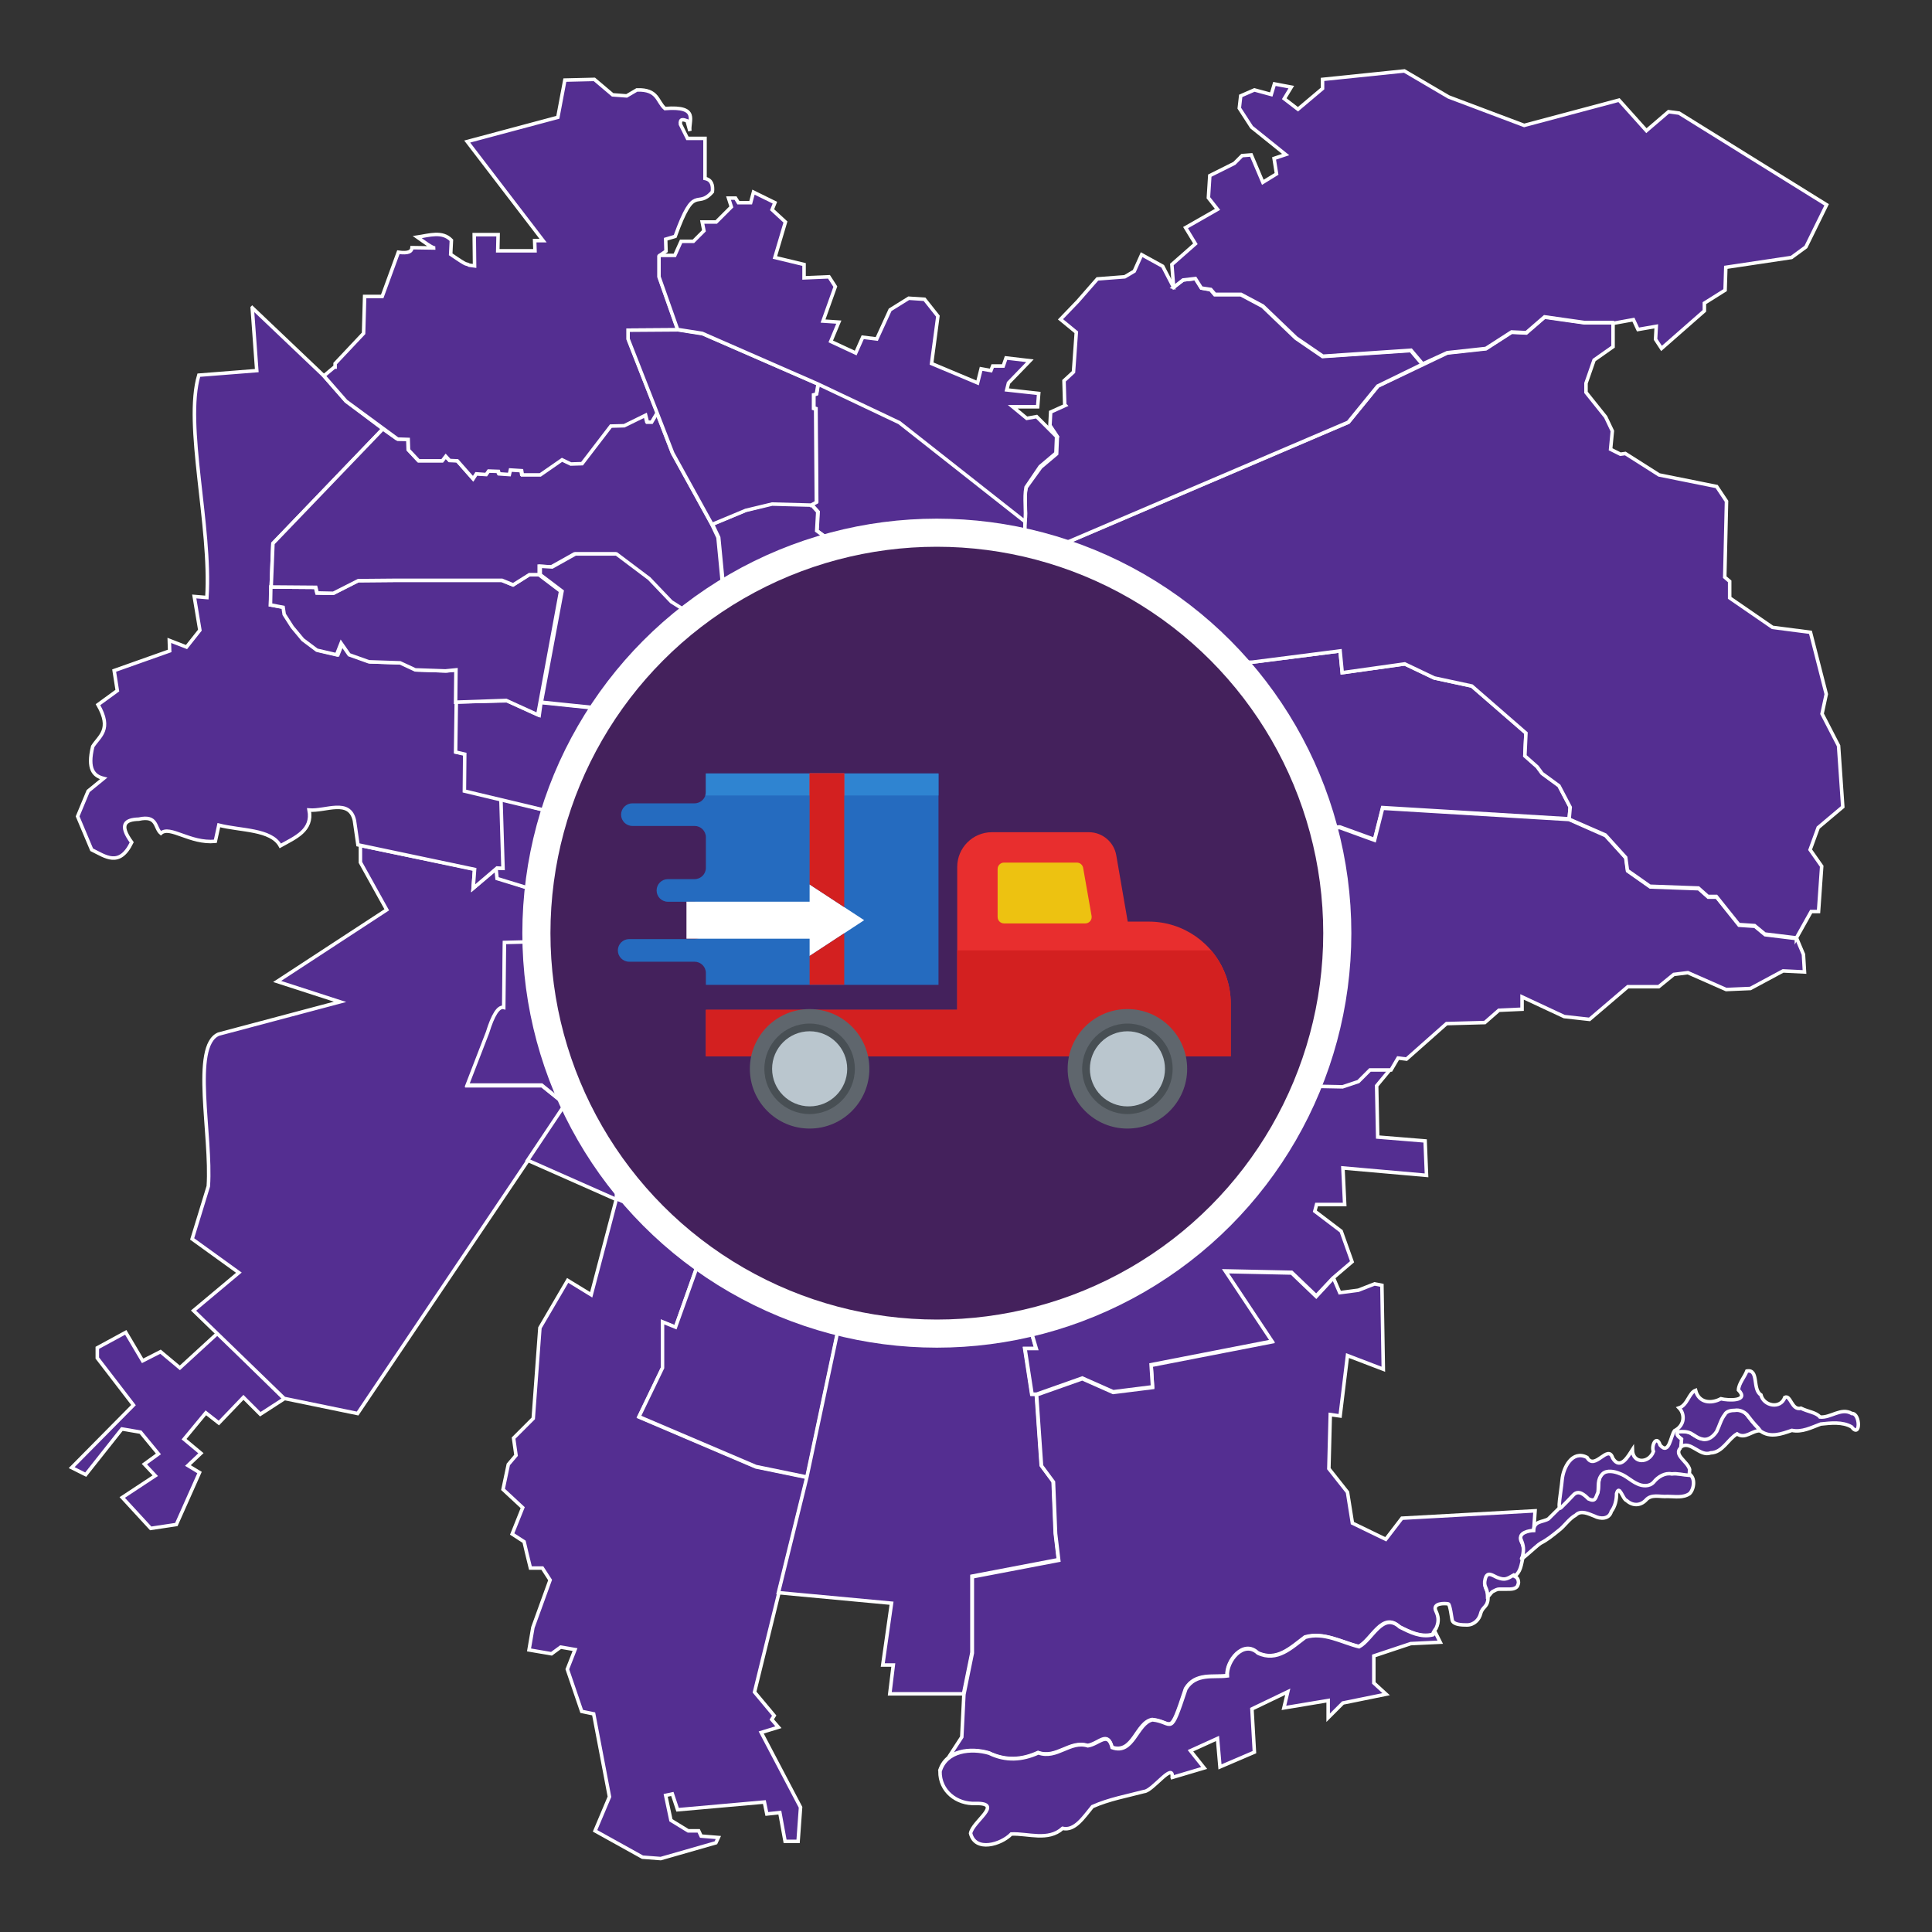 <?xml version="1.0" encoding="UTF-8"?>
<svg id="Capa_1" data-name="Capa 1" xmlns="http://www.w3.org/2000/svg" viewBox="0 0 550 550">
  <rect x="0" y="0" width="550" height="550" fill="#333333" stroke="none"/>
  <defs>
    <style>
      .cls-1 {
        fill: #256bbf;
      }

      .cls-2 {
        fill: #bac6ce;
      }

      .cls-3 {
        fill: #44215c;
        stroke-miterlimit: 10;
        stroke-width: 8px;
      }

      .cls-3, .cls-4 {
        stroke: #fff;
      }

      .cls-5 {
        fill: #d32020;
      }

      .cls-6 {
        fill: #2f84d1;
      }

      .cls-4 {
        fill: #542e91;
        fill-rule: evenodd;
      }

      .cls-7 {
        fill: #fff;
      }

      .cls-8 {
        fill: #5f666d;
      }

      .cls-9 {
        fill: #edc211;
      }

      .cls-10 {
        fill: #484f54;
      }

      .cls-11 {
        fill: #e82e2e;
      }
    </style>
  </defs>
  <path class="cls-4" d="M62,379.5l18.9,18.7-6.8,4.4-4.8-4.8-7,7.3-3.7-2.9-6.2,7.5,4.8,4-3.7,3.5,3.3,2-6.6,14.8-7.3,1.1-8.1-8.8,9.4-6.2-3.1-3.3,4-2.9-5.1-6.2-5.3-.9-10.3,13-4-2,17.6-17.8-10.3-13.4v-2.9l8.1-4.4,4.8,8.1,5.1-2.6,5.5,4.6,10.8-9.9Z"/>
  <path id="Maipú" class="cls-4" d="M80.9,398.1l-25.8-25,12.9-10.8-13.3-9.6,4.6-15c1-14.4-4.9-39.9,2.9-43.3l34.6-9.2-17.9-5.8,31.2-20.4-7.5-13.5v-4.8l32.5,6.7-.4,5.4,6.7-5.6.2,2.7,12.7,4.2-2.6,14.2-8,.2-.2,18.5c-1.5-.4-3.1,2.2-4.6,7.1l-5.8,15h21.2l6.7,5.4-59.2,87.9-20.9-4.3Z"/>
  <path id="Cerrillos" class="cls-4" d="M154.2,253.9l-2.6,14.2-8,.2-.2,18.5c-1.5-.4-3.1,2.2-4.6,7.1l-5.8,15h21.2l6.7,5.4-10.7,16,25.3,11.2.5-13.2,24.2-65.2-.4-4.8-33,8.5-12.6-12.9Z"/>
  <path class="cls-4" d="M142.3,227.3l.7,19.9-1.8-.1.3,3,12.7,3.9,12.4,13,33.5-8.6,15.4.3-.4-8.6-8.1.5c1.7-5,1-20.2,1.4-30.2l-2-.5v-9.2l-15.7.8v5l-17.8,1.1.9,13.3c-7.6,3.2-9.5,1.9-12.4,1.4l-19.1-5Z"/>
  <path id="Pudahuel" class="cls-4" d="M71.8,87.6l20.4,19.4,6.3,7.2,10.5,7.9-31.3,32.6-.7,17.5,4,.7.3,2,2.3,3.6,3,3.6,4,3,5.6,1.3,1.3-3.3,2.3,3.3,5.6,2,8.9.3,4.3,2,8.6.3,3-.3-.3,23.4,2.6.5-.1,10.4,10.2,2.4.6,19.8-1.7-.1-6.8,5.8.4-5.4-33.2-7-1-6.9c-1.4-6.4-8.2-2.6-12.9-3,1.1,5.8-3.9,7.8-8.2,10.2-2.6-4.8-11.3-4.3-17.5-5.9l-1,4.6c-7.2.7-12.9-4.6-15.5-2.3-1.8-1.5-.9-5.2-6.3-4-3.7.1-5.8,1.4-2,6.6-3.5,7.2-7.5,4-11.4,2.1l-4-9.5,3-7.2,4.4-3.6c-2.8-.7-4.7-2.6-3.1-9.1,1.9-3,5.6-4.8,1.5-11.9l5.5-4-.9-5.7,15.8-5.6-.1-3,4.9,1.9,3.8-4.8-1.6-9.6,3.6.3c1.3-20.4-6.5-49.1-2.3-63.3l16.5-1.3-1.3-17.9Z"/>
  <path class="cls-4" d="M129.9,199.8l-.2,14.3,2.6.6-.1,10.5,28.9,6.9c6.1,2,10.1-.2,12.8-1.3l-.9-13.4-.6-15.5-18.4-1.9-.5,3.6-9.1-4.1-14.5.3Z"/>
  <path class="cls-4" d="M77,172.2l.1-5.1,12.7.1.4,1.6,4.6.1,7.1-3.6,11.2-.1h29.7l3.2,1.3,4.6-2.9h2.8l6.2,4.7-6.5,35.2-9-4.1-14.4.5.1-9.2-3,.3-8.6-.3-4.3-2-8.9-.3-5.6-2-2.3-3.3-1.3,3.3-5.6-1.3-4-3-3-3.6-2.3-3.6-.3-2-3.6-.7Z"/>
  <path id="Santiago" class="cls-4" d="M205.5,261.5l12.2.4v-3.9h-2.6l39.6.9,20.7-9.6-15-53.2-44.8-12.3.4,3c-4.1-.1-10.9-6-11.3,1.7l1.1,14.2-15,.9.1,7.7,15.7-.8v9.2l2,.5c-.5,10.1.3,25.2-1.4,30.2l8.1-.5.2,8.6h-9.5"/>
  <path id="Renca" class="cls-4" d="M113.1,125l-4.1-2.9-31.3,32.6-.5,12.4,12.7.1.4,1.6,4.6.1,7.1-3.6,11.2-.1h29.7l3.2,1.3,4.6-2.9h2.8v-2.4l3.4.2,6.6-3.7h11.7l9.3,7,6.3,6.6,8.2,5.2,16.3,7.3.1-2.2-9.2-9.9-1.8-18.7-1.8-3.8-11.2-20.3-4.5-11.6-1.6,2.7h-1.2l-.5-2-6.1,3-3.8.1-8.2,10.7-3.2.1-2.5-1.2-6.2,4.3h-5.1l-.2-1.2-3.2-.2-.3,1.3-2.9-.2-.2-.7h-2.7s-.7,1-.7,1l-2.8-.2-.9,1.4-4.5-5.1-2.2-.1-1.1-1.2-1,1.3h-6.7l-2.9-3.1-.1-3h-3Z"/>
  <path class="cls-4" d="M216,186.8l-.4-3-16.3-7.3-8.2-5.2-6.3-6.6-9.3-7h-11.7l-6.6,3.7-3.4-.2v2.4l6.2,4.7-5.9,31.6,18.4,1.9.6,15.5,17.8-1.1v-5l-.1-7.7,15-.9-1.1-14.2c.3-7.6,7.2-1.7,11.3-1.6Z"/>
  <path id="Recoleta" class="cls-4" d="M260.4,196.2l-19.7-5.5,1.8-20.5-4.1-.2.2-16.6h-2.9l-3.1-2.3.3-5.4-1.9-2.1,1.5-.8-.2-26.5-.6-.2v-3.9l.8-.2.5-2.9,23.2,11,35.8,28.2-.1,5.5-9.2,6-1.7,4.2-8.2,8.5h-3.5l-5,3.7-1,6.7-3.9,7.4h1.2l-.2,5.9Z"/>
  <path id="Independencia" class="cls-4" d="M212.4,145.2l-9.6,4,1.8,3.8,1.8,18.7,9.2,9.9-.1,2.2,25.1,6.9,1.8-20.5-4.1-.2.2-16.6h-2.9l-3.1-2.3.3-5.4-1.9-2.1-11-.3-7.5,1.9Z"/>
  <path id="Quilicura" class="cls-4" d="M95.2,104.5l-3,2.5,6.3,7.2,14.7,10.8,3,.1.1,3,2.9,3.1h6.7l1-1.3,1.1,1.2,2.2.1,4.5,5.1.9-1.4,2.8.2.7-1,2.8.1.2.7,2.9.2.3-1.3,3.2.2.2,1.2h5.1l6.2-4.3,2.5,1.2,3.2-.1,8.2-10.7,3.8-.1,6.1-3,.5,2h1.2l1.6-2.7-8.2-20.9v-2.6l14.1-.1-5.3-15v-6.1l1.9-1.3-.1-3.4,2.7-.8c5.6-15.6,6.1-7.5,10.6-12.7.2-1.9-.2-3.4-2.1-3.8v-11.4h-5l-2-4c-.2-1.7.8-1.4,1.9-1l.8,2.9c-.5-2.8,2.9-7.2-7.1-6.4-2.3-2-1.9-5.5-8-5.3l-2.9,1.7-4-.3-5.2-4.4-8.4.2-2,10.6-25.8,6.9,21.6,28.2h-2.4l.1,2.9h-10.6l.1-4.6h-6.8l.1,8.9-1.5-.2c-1.4-.8.2.7-5.3-3.1l.2-4c-2.6-2.7-6.3-1.4-9.7-.9,2,1.4,4.3,3.2,5.1,3.1l-6.6-.1c-.1,1.1-1,1.7-3.9,1.3l-4.6,12.6h-5l-.3,10.5-8.1,8.6v1h-.2Z"/>
  <path id="Conchalí" class="cls-4" d="M230.9,143.8l1.5-.8-.2-26.5-.6-.2v-3.9l.8-.2.5-2.9-32.9-14.3-7-1.1-14.2.1v2.5l8.2,20.9,4.5,11.6,11.2,20.3,9.6-4,7.5-1.8,11.1.3Z"/>
  <path class="cls-4" d="M175.5,341.2l25.8,11.2-9,25.5-3.7-1.5v13.1l-6.7,13.9,33.3,14.2,14.6,3-15,61.1,5.6,6.7-.7,1.1,1.9,2.2-4.9,1.5,11.2,21.3-.7,9.7h-3.7l-1.5-8.2-3.7.4-.7-3.4-24.7,2.2-1.5-4.5-1.9.4,1.5,7.1,4.9,3h3l.7,1.5,4.9.4-.7,1.5-15.7,4.5-5.2-.4-13.5-7.5,4.1-9.7-4.5-23.6-3.4-.7-4.1-12,2.2-5.6-4.1-.7-2.6,1.9-6.4-1.1,1.1-6.4,4.9-13.5-2.2-3.4h-3.4l-1.1-4.5-.7-3-3.4-2.2,3-7.5-5.6-5.2,1.5-7.1,2.2-2.6-.7-4.9,5.6-5.6,1.9-25.8,7.9-13.5,6.7,4.1,7.2-27.4Z"/>
  <path class="cls-4" d="M201.4,352.4l23,9.5,17.2,2.7-11.8,55.9-14.6-3-33.3-14.2,6.7-13.9v-13.1l3.7,1.5,9.1-25.4Z"/>
  <path class="cls-4" d="M241.6,364.6l-17.2-2.7-23-9.5,17.2-43.6,33.8,9.5-10.8,46.3Z"/>
  <path class="cls-4" d="M175.9,328.4l-.4,12.8,25.8,11.2,17.2-43.6-30.6-13-12,32.6Z"/>
  <path class="cls-4" d="M217.7,258l20.3.5-19.5,50.3-30.6-13,12.1-32.6-.4-4.8,6.1.1-.2,3,12.2.4v-3.9h0Z"/>
  <path class="cls-4" d="M218.6,308.8l19.5-50.3,16.7.4,6.7,60.4-5.5.1-37.4-10.6Z"/>
  <path class="cls-4" d="M261.5,319.3l-5.5.1-3.6-1-10.8,46.3-2.2,10.5,30.2,3.6-8.1-59.5Z"/>
  <path class="cls-4" d="M261.5,319.3l8.1,59.4,4.7.6,18.1-4.6-3.3-13.9h5.3l-1.6-49.8h-6.8l-13,7.5-11.5.8Z"/>
  <path class="cls-4" d="M261.5,319.3l-6.7-60.4,20.7-9.6,2.3,6.4,2.8,12.9,4.6,11.7,4.3,24.1,3.1,3.1.2,3.6h-6.8l-13,7.5-11.5.7Z"/>
  <path class="cls-4" d="M292.3,374.7l-18.1,4.6-34.9-4.2-9.6,45.4-8.1,32.9,32.2,3-2.5,17.6h3l-1,8.2h21l2.4-11.8v-21.7l24.6-4.7-.9-7.6-.6-14.7-3.4-4.6-1.4-20.2h-1.3l-2-13h3.2l-2.6-9.2Z"/>
  <path id="Providencia" class="cls-4" d="M288.4,156.4l-5.9,3.8-1.5,3.8-8.2,8.5h-3.5l-5,3.7-1,6.7-3.9,7.4h1.2l-.2,5.9,6.3,22.4,15.7-5,.3,1.9,2.8.2,8.9-4.7,13.7-1.2,6.3,4.3,12.8-21.6-3-3.3-21.7-19.5-7.5-2.7,3.7-10.4-10.3-.2Z"/>
  <path id="_Ñuñoa" data-name="Ñuñoa" class="cls-4" d="M266.7,218.6l15.7-5,.3,1.9,2.8.2,8.9-4.7,13.7-1.2,6.3,4.3,12.7-21.6,10.7,6.8,3.7,19.3-1.4,12-5,15.6-11.2,6.9-25.2-.2-21,2.7-2.2-6.3-8.8-30.7Z"/>
  <path class="cls-4" d="M327.2,192.5l10.7,6.8,3.7,19.3-1.4,12,11.2,4.7,19.1.6,10.9-.5,9.9,3.6,2.3-9.1,53.1,3.2.3-3.4-3.2-6.1-4.8-3.5-1.4-1.9-3.5-3.1.3-6.5-15.4-13.3-10.7-2.3-8.4-4-17.8,2.5-.6-6.2-25,3.2-32.4.6,3.1,3.4Z"/>
  <path id="Macul" class="cls-4" d="M289.4,304.4l-4.3-24.1-4.6-11.7-2.8-12.9,21-2.7,25.2.2,11.2-6.9-4.8,29.9-10.6,20.9v8.8l-30.3-1.5Z"/>
  <path class="cls-4" d="M407.8,465.3c-3.5.8-6.4-.7-9.4-2.2-4.9-4.5-7.9,3.7-11.6,5.6-4.9-1.2-10-4.2-15.3-2.7-3.9,2.9-8,7.1-13.5,4.5-4-3.9-9,2.3-8.7,6.5-3.9.5-9-.9-11.8,3.7-4.7,14.2-3.5,9.4-9.5,8.8-4.6.8-5.4,10-11.5,7.9-1.2-4.9-3.7-1-6.9-.5-5.1-1.6-8.8,3.9-14.1,2-4.6,2.1-9.2,2.4-14,.1-5.1-1.5-12.2-.9-14,5.2l6.3-9.7.6-12.1,2.4-11.8v-21.7l24.6-4.7-.9-7.6-.6-14.7-3.4-4.6-1.4-20.2,13-4.6,8.8,3.9,11.2-1.4-.4-6.3,34.4-6.7-13.3-20,18.9.4,7,6.7,4.9-5.3,1.8,4.2,5.3-.7,4.6-1.8,2.1.4.4,23.9-10.2-3.9-2.1,17.2-2.8-.4-.4,15.4,5.3,6.7,1.4,8.8,9.5,4.6,4.6-6,37.9-2.1-.4,6c-1.1,0-4.6.6-3.5,2.8.7,1.4.9,2.5.4,4.6-.4,1.8-.6,4.2-2.5,5.3-1.9,1.1-2.5,1.5-4.6.7-1.3-.5-2.9-2-3.5.4s.7,2.3.7,4.9c0,2.8-1.6,2.5-2.1,4.6-.4,1.6-1.8,3.2-3.9,3.2-1.6,0-3.9-.1-4.2-1.4-.1-.3-.6-4.5-1.1-4.6-1-.2-4.7-.3-3.5,2.1.6,1.3,1,2.8,0,4.9-.3.3-.7,1-1,1.7Z"/>
  <path id="Pirque" class="cls-4" d="M333.7,506c.4-4.6-5.6,3.9-8,4-4.9,1.3-10,2.2-14.7,4.3-2.5,3-5,7-8.5,6.2-4.1,3.7-9.8,1.4-14.6,1.6-2.9,3-10.3,5.2-11.6-.2.6-3.4,9.5-8.6,1.5-8.5-5.5.3-10.3-3.6-10.2-9.1,1.7-6,8.9-6.7,14-5.2,4.7,2.3,9.4,2,14-.1,5.3,1.9,9-3.6,14.1-2,3.2-.5,5.7-4.3,6.9.5,6.1,2.2,7-7,11.5-7.9,6,.6,4.8,5.4,9.5-8.8,2.8-4.6,8-3.2,11.8-3.7-.3-4.2,4.6-10.3,8.7-6.5,5.5,2.6,9.6-1.6,13.5-4.5,5.3-1.6,10.4,1.5,15.3,2.7,3.7-1.9,6.7-10.1,11.6-5.6,3,1.5,5.9,3,9.4,2.2l.7-.7,1.4,2.8-8.4.4-10.5,3.5v7.7l3.5,3.2-12.3,2.5-4.2,4.2v-4.9l-12.6,2.1,1.1-4.6-10.2,4.9.7,12.3-9.8,4.2-.7-8.1-7.7,3.5,3.9,4.9-9.1,2.7ZM430.9,448.4c-1.9,1.1-2.5,1.5-4.6.7-1.3-.5-2.9-2-3.5.4s.7,2.3.7,4.9c.2-.1.4-.1.5-.3.3-.3.6-.9,1.1-1.1.4-.2,1-.6,1.7-.6h2.2c.6,0,1.2,0,1.7-.1s1.1-.4,1.3-.8c.2-.6.4-.8.2-1.6q-.2-.8-.9-1.1c0-.2-.2-.3-.4-.4ZM433.4,443.2c-1.5,2.2,4-3.2,5.2-3.9,1.8-.9,3.4-2.2,5-3.5,1.8-1.3,3-3.4,5-4.5,1.5-1.5,3.7-.3,5.3.3,1.7.9,4.2.9,4.8-1.3,1.1-1.5,1.5-3.3,1.5-5.1.8-2.8,1.7,1.6,2.9,2,1.7,1.5,3.8,1.5,5.4-.1,1.6-1.9,4.1-.9,6.2-1.1,2.1,0,4.4.5,6.3-.8,1.3-1.3,1.7-4.5-.1-5.6-1.7-.1-3.3-.6-5-.4-2-.4-3.9.8-5.1,2.3-1.1,1.3-3.3,1.1-4.7.5-1.7-.8-3.1-2.2-5-2.9-1.5-.6-3.7-1.1-4.9.1-1.5,1.7-.9,3.6-1.3,5.3-.7,1.4-.6,2.8-2.7,1.8-1.2-1.1-2.9-2.7-4.3-1.1-2.3,2.5-4.7,4.8-7.1,7.2-1.7,1-4.1.5-4.2,3.3-1.1,0-4.6.6-3.5,2.8.6,1.5.8,2.6.3,4.7ZM501.1,407.3l-.7-.9c-1.2-1.2-2.2-2.5-3.2-3.8-.8-.9-2.1-1.4-3.4-1.2-1.1,0-2.4.2-2.9,1.2-1.1,1.4-1.5,3.2-2.3,4.8-.8,1.3-2.3,2.5-4,2.2-1.3-.2-2.3-1-3.4-1.7-1.1-.5-2.3-.5-3.5-.4-.9.8.3,1.6.9,2.1l-.2,2.4c2.8-2.2,5.4,2.8,8.6,1.6,3.4-.1,4.9-3.9,7.5-5.4,2.4,1.6,4.2-1,6.6-.9Z"/>
  <path class="cls-4" d="M478.5,412.1l.2-2.4c-.6-.5-1.9-1.3-.9-2.1,1.2-.1,2.4-.1,3.5.4,1.1.6,2.1,1.5,3.4,1.7,1.6.4,3.1-.8,4-2.2.8-1.6,1.2-3.4,2.3-4.8.5-1,1.8-1.2,2.9-1.2,1.2-.2,2.5.3,3.4,1.2,1,1.3,2,2.6,3.2,3.8l.7.9c2.8,2,6,.8,8.9-.2,2.9.6,5.5-.8,8.2-1.8,2.9-.3,6.2-.7,8.8.8,2.6,3.4,2.5-3.9.1-3.8-3.1-1.8-6,1.3-9.1,1-1-1.3-3.4-1.5-5.4-2.5-2.7.7-2.9-3.9-4.6-3.1-1.2,3.4-6,2.5-6.8-.7-2.5-1.5-.5-7.4-4-6.8-.7,1.8-2.3,3.5-2.4,5.4,3.2,3.3-3,3-5,2.5-2.8,1.5-6.3,1.2-7.2-2.4-1.9.7-2.3,4.2-4.7,5,1.6,1.6,1.8,4.9-1.3,6.5-1.1,1.4-1.5,7.1-4.1,4.1-1-3.1-2.6.2-1.9,1.8-1.2,3.4-5.9,3.6-6-.5-1.1,1.7-3.4,6-5.6,2.4-1.3-4.2-5.1,3.7-7.3-.2-4.2-2.2-6.8,2.9-7.1,6.4-.3,3.5-1.5,9.1-.3,7.9s2.4-2.4,3.5-3.6c1.5-1.6,3.2,0,4.3,1.1,2.1,1,2-.4,2.7-1.8.3-1.8-.3-3.6,1.3-5.3,1.2-1.2,3.5-.7,4.9-.1,1.8.6,3.2,2.1,5,2.9,1.4.7,3.5.9,4.7-.5,1.2-1.5,3.2-2.7,5.1-2.3,1.7-.2,3.3.3,5,.4l.1-1.7c-.6-2.3-4.7-4.1-2.5-6.2Z"/>
  <path class="cls-4" d="M289.4,304.4l3.1,3.1.2,3.6,1.6,49.8h-5.3l3.3,13.9,2.7,9.1h-3.2l2,13h1.3l13-4.6,8.8,3.9,11.2-1.4-.4-6.3,34.4-6.7-13.3-20,18.9.4,7,6.7,4.7-5,5.5-4.7-3.1-8.7-7.5-5.7.5-1.9h8l-.5-10.4,23.8,2.1-.4-9.8-13.5-1.1-.3-14.6,3.9-4.7h-6l-3.3,3.3-4.5,1.5-25.3-.5-37-2.9-30.3-1.4Z"/>
  <path id="Peñalolén" class="cls-4" d="M446.7,233.3l-53.1-3.2-2.3,9.1-9.9-3.6-10.9.5-19.1-.6-11.2-4.7-5,15.6-4.8,29.9-10.6,20.9.1,8.8,37,2.9,25.3.5,4.5-1.5,3.3-3.3h6l2-3.4,2.4.3,11.4-10.1,10.9-.3,4-3.5,6.6-.3v-3.5l12,5.6,7.2.8,10.9-9.3h8.8l4.3-3.5,4-.5,10.9,4.8,6.9-.3,9.3-5,6.1.3-.3-5-1.9-4.5-9-1.1-2.9-2.4-4.5-.3-6.4-8h-2.4l-2.7-2.4-13.8-.5-6.4-4.5-.5-3.7-5.8-6.4-10.4-4.6Z"/>
  <path class="cls-4" d="M511.4,267l-9-1.1-2.9-2.4-4.5-.3-6.4-8h-2.4l-2.7-2.4-13.8-.5-6.4-4.5-.5-3.7-5.8-6.4-10.3-4.5.3-3.4-3.2-6.1-4.8-3.5-1.4-1.9-3.5-3.1.3-6.5-15.4-13.4-10.7-2.3-8.4-4-17.8,2.5-.6-6.2-25,3.2-32.3.7-21.7-19.4-7.5-2.8,3.7-10.4,85.2-36.4,8.4-10.3,19.7-9.4,11-1.2,7.3-4.7,4.2.2,5.2-4.5,11.3,1.6h8.2v6.8l-5.4,3.8-2.3,6.6v2.6l5.6,7,1.9,4-.5,5.2,2.8,1.4,1.4-.2,9.6,6.1,16.4,3.3,2.8,4.2-.5,21.6,1.4,1.2v4.7l12.2,8.4,10.8,1.4,4.5,17.6-1.2,5.6,4.7,9.1,1.2,17.4-7,5.9-2.3,6.3,3.3,4.7-.9,12.9h-2.1l-4.2,7.5Z"/>
  <path id="Vitacura" class="cls-4" d="M292.1,138.8c-.7,3.2.1,6.6-.3,9.8l-.1,5.5-3.3,2.3,10.2.2,85.2-36.4,8.4-10.3,12.7-6.2-3.3-3.9-25.1,1.7-7.6-5.2-9.5-9.1-6.2-3.3h-7.4l-1.2-1.4-2.6-.5-1.7-2.7-3.5.4-2.7,2.1-3.1-6-6-3.3-2.1,4.7-2.7,1.6-7.8.6-5.6,6.4-4.9,5.1,4.5,3.7-.8,11.3-2.7,2.5.2,6.8.2.2-4.2,1.9-.2,3.8,2.1,3.2-.2,4.9-4.5,3.8-4.2,5.8Z"/>
  <path class="cls-4" d="M334.1,81.8l2.7-2.1,3.5-.4,1.7,2.7,2.7.4,1.2,1.4h7.4l6.2,3.3,9.5,9.1,7.6,5.2,25.1-1.7,3.3,3.9,7-3.2,11-1.2,7.3-4.7,4.2.2,5.2-4.5,11.3,1.6h8.2l.3.2,5.5-1,1.3,2.8,5.2-.9-.2,3.7,1.7,2.6,12.2-10.7v-2.2l5.9-3.7.2-6.5,18.7-2.8,4.1-3,5.9-12-42-26.1-3-.4-6.3,5.4-7.8-8.7-27,7.2-21.5-8.1-12.6-7.4-23.3,2.4v2.6l-7,5.9-3.9-3,2-3.3-4.8-.9-.9,3-4.8-1.3-3.9,1.7-.4,3.5,3.5,5.4,9.7,7.8-3.3,1.1.7,4.4-3.9,2.4-3.3-7.8-2.6.2-2.2,2.2-7,3.5-.4,6.3,2.6,3.3-9.1,5.2,2.8,4.6-6.7,5.9.5,6.5Z"/>
  <path id="Huechuraba" class="cls-4" d="M187.6,72.7v6.1l5.3,15,7,1.1,32.9,14.4,23.2,11,35.8,28.2c.4-3.2-.3-6.6.3-9.8l4-5.9,4.5-3.8.2-4.9.4.6-6.1-6.1-2.8.5-4-3.3h7.1l.3-3.8-9.1-1,.5-2,6.1-6.3-6.8-.8-.8,2.3h-3l-.5,1.3-2.8-.5-1,4-13.1-5.5,1.8-13.5-3.8-4.8-4.5-.3-5.3,3.3-3.8,8.3-4-.5-2,4.5-7.1-3.3,2.3-5.5-4.5-.3,3.5-9.8-1.8-2.8-7.1.3v-3.8l-8.3-2,3-10.1-3.8-3.5.8-2-6.1-3-.8,3h-3.5l-.8-1.3h-2l.8,2.5-4.3,4.3h-4l.5,2.5-3,3h-3.5l-1.8,4h-4.5Z"/>
  <g>
    <circle class="cls-3" cx="266.7" cy="265.65" r="114"/>
    <g>
      <g>
        <g>
          <path class="cls-11" d="M348.93,277.64c-3.38-9.18-12.12-15.28-21.9-15.28h-5.99l-3.26-18.86c-.66-3.81-3.96-6.59-7.82-6.59h-27.57c-5.46,0-9.89,4.43-9.89,9.89v40.67h-71.55v13.25h149.42v-15.03c0-2.75-.49-5.47-1.43-8.05Z"/>
          <path class="cls-9" d="M285.83,262.88h23.12c1.14,0,2-1.03,1.8-2.15l-2.4-13.66c-.15-.87-.91-1.51-1.8-1.51h-20.72c-1.01,0-1.83.82-1.83,1.83v13.66c0,1.01.82,1.83,1.83,1.83Z"/>
          <path class="cls-5" d="M272.5,287.47h-71.55v13.25h149.42v-15.03c0-2.75-.49-5.47-1.43-8.05-.97-2.65-2.41-5.03-4.17-7.09h-72.27v16.93Z"/>
        </g>
        <g>
          <circle class="cls-8" cx="230.48" cy="304.27" r="17.01"/>
          <circle class="cls-10" cx="230.48" cy="304.27" r="12.88"/>
          <path class="cls-2" d="M241.18,304.27c0,5.9-4.79,10.69-10.69,10.69s-10.69-4.79-10.69-10.69,4.79-10.69,10.69-10.69,10.69,4.79,10.69,10.69Z"/>
        </g>
        <g>
          <circle class="cls-8" cx="320.95" cy="304.27" r="17.01"/>
          <circle class="cls-10" cx="320.95" cy="304.27" r="12.88"/>
          <circle class="cls-2" cx="320.95" cy="304.27" r="10.69" transform="translate(-121.14 316.07) rotate(-45)"/>
        </g>
      </g>
      <g>
        <path class="cls-1" d="M200.95,220.18v5.29c0,1.78-1.44,3.22-3.22,3.22h-17.7c-1.78,0-3.22,1.44-3.22,3.22h0c0,1.78,1.44,3.22,3.22,3.22h17.7c1.78,0,3.22,1.44,3.22,3.22v8.7c0,1.78-1.44,3.22-3.22,3.22h-7.59c-1.78,0-3.22,1.44-3.22,3.22h0c0,1.78,1.44,3.22,3.22,3.22h7.59c1.78,0,3.22,1.44,3.22,3.22v4.19c0,1.78-1.44,3.22-3.22,3.22h-18.62c-1.78,0-3.22,1.44-3.22,3.22h0c0,1.78,1.44,3.22,3.22,3.22h18.62c1.78,0,3.22,1.44,3.22,3.22v3.36h66.22v-60.16h-66.22Z"/>
        <polygon class="cls-7" points="246.01 261.96 230.48 251.79 230.48 256.7 195.42 256.7 195.42 267.23 230.48 267.23 230.48 272.14 246.01 261.96"/>
        <path class="cls-6" d="M200.95,225.47c0,.35-.07.67-.17.98h66.39v-6.27h-66.22v5.29Z"/>
        <rect class="cls-11" x="230.48" y="220.12" width="9.86" height="6.38"/>
        <g>
          <polygon class="cls-5" points="230.48 256.7 230.48 251.79 240.34 258.25 240.34 220.18 230.48 220.18 230.48 256.7 230.48 256.7"/>
          <polygon class="cls-5" points="230.48 272.14 230.48 267.23 230.48 267.23 230.48 280.34 240.34 280.34 240.34 265.68 230.48 272.14"/>
        </g>
      </g>
    </g>
  </g>
</svg>